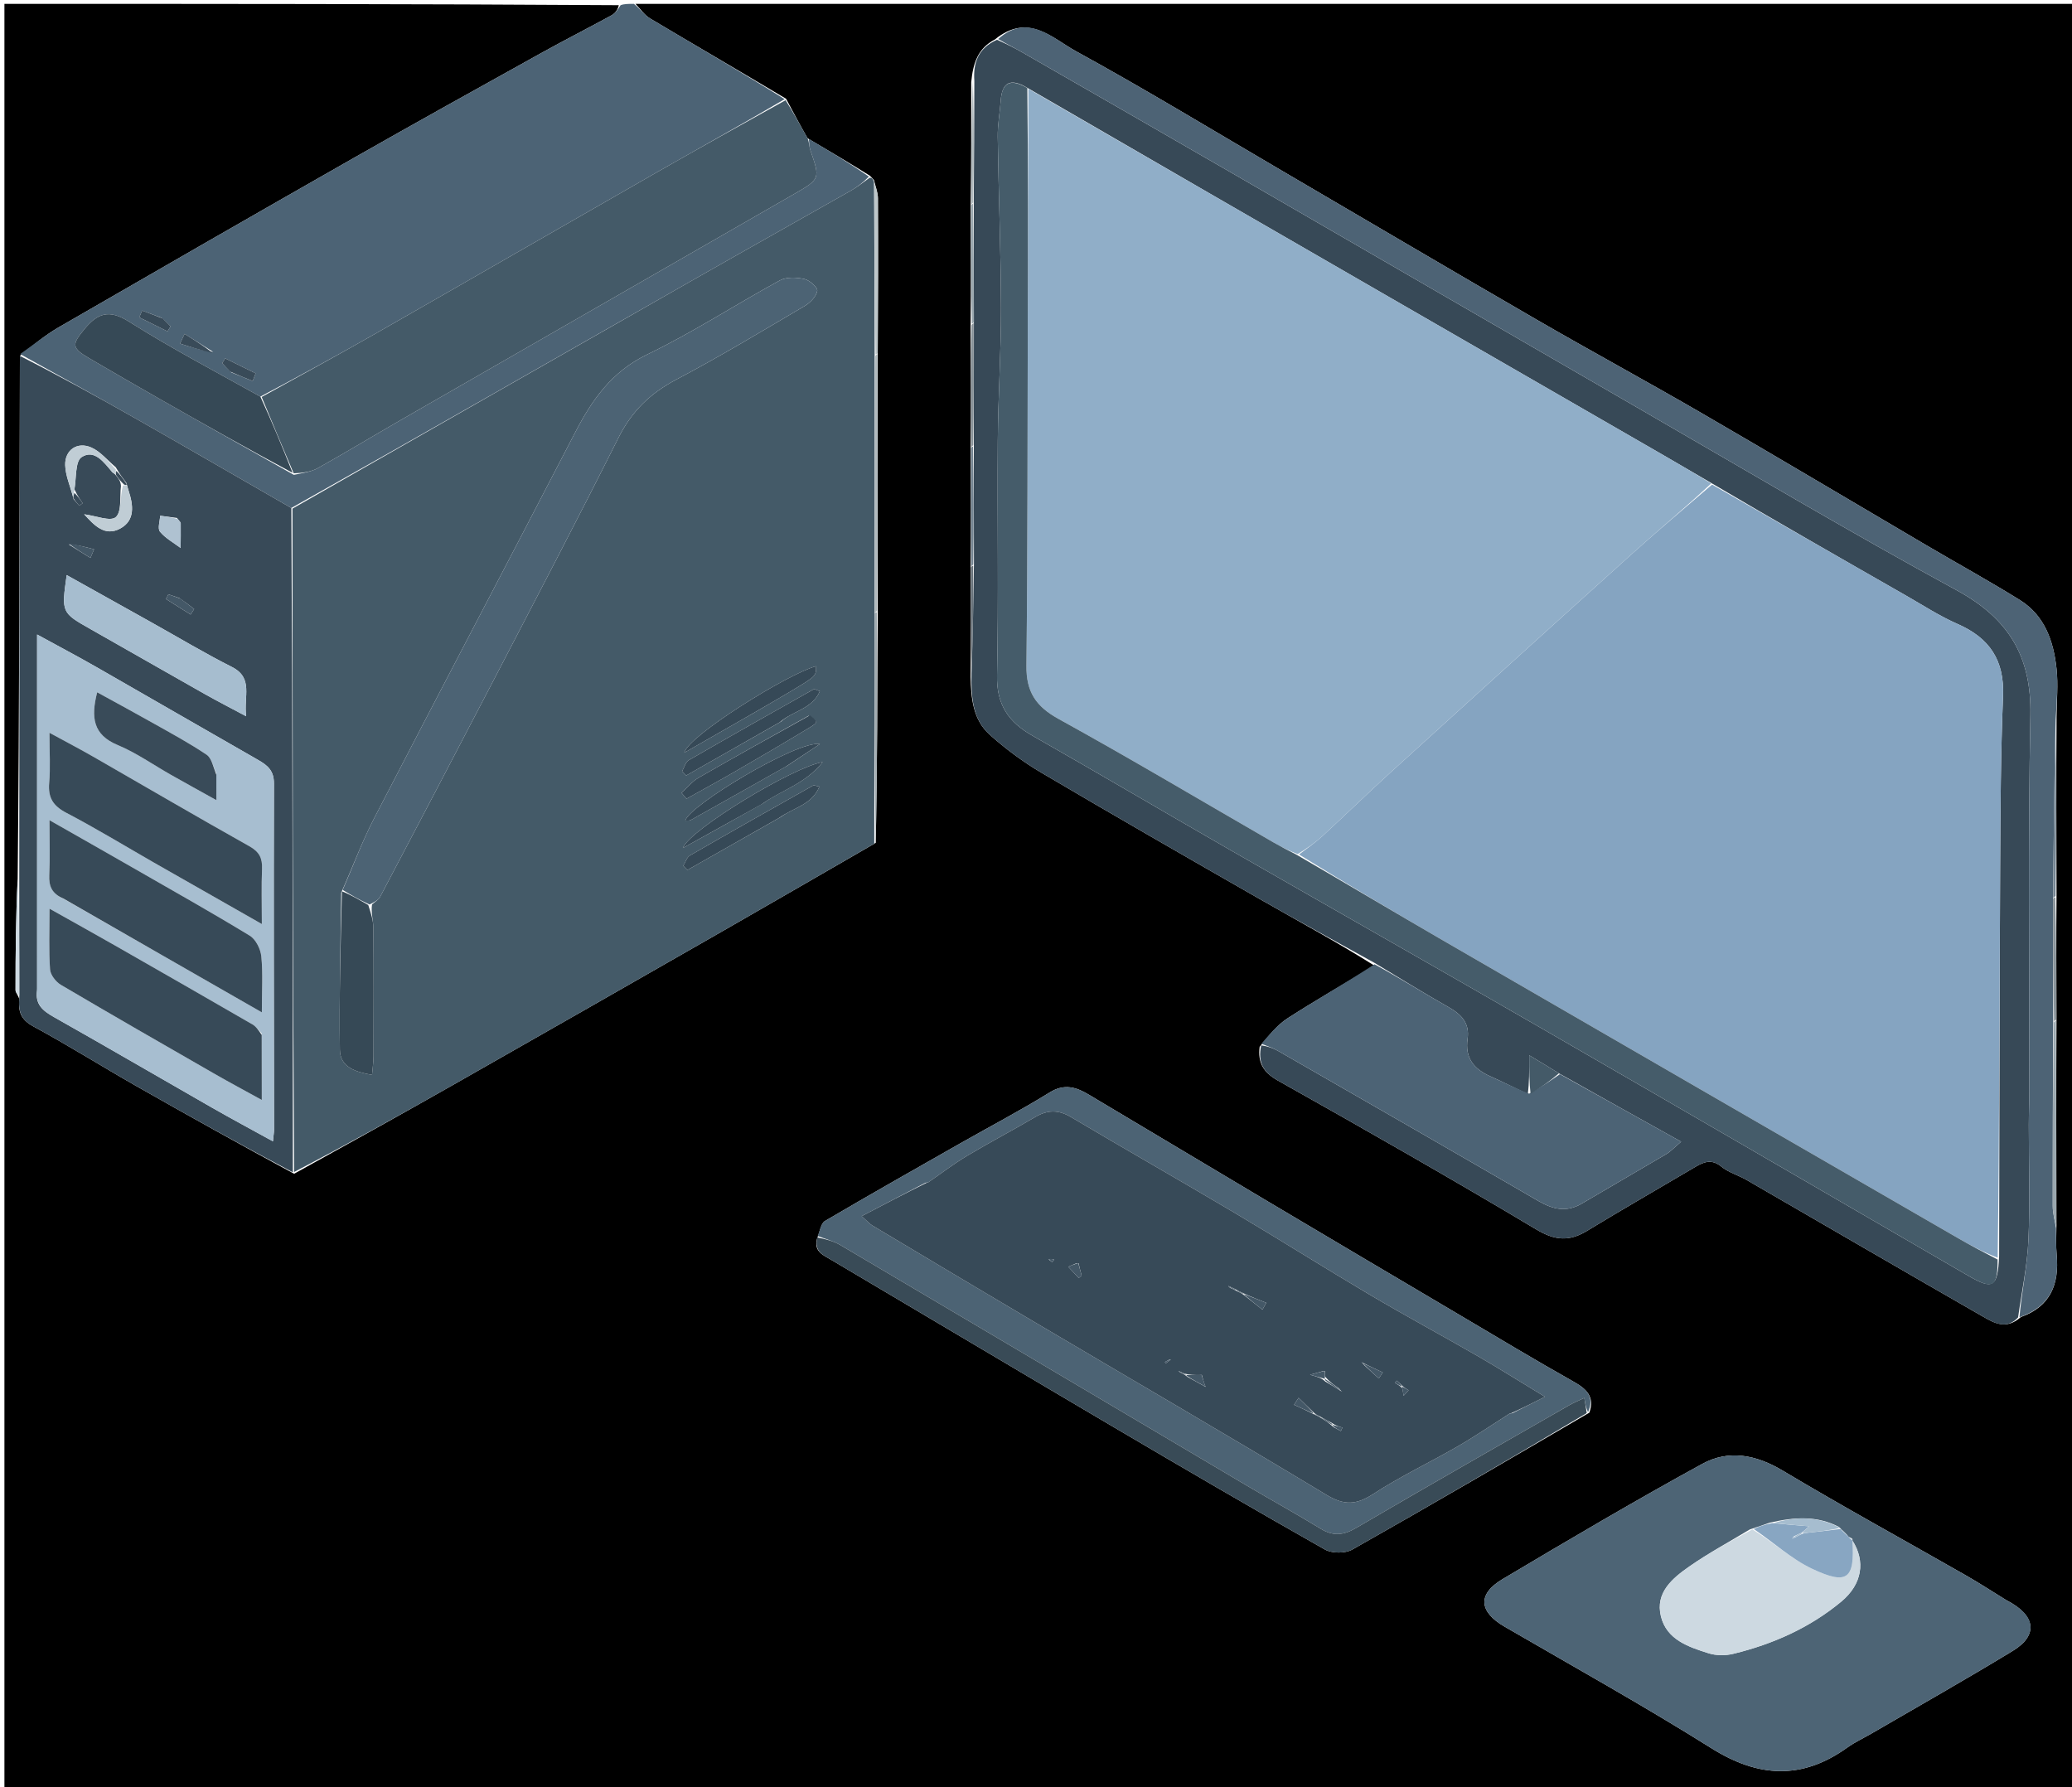 <svg version="1.1" id="Layer_1" xmlns="http://www.w3.org/2000/svg" xmlns:xlink="http://www.w3.org/1999/xlink" x="0px" y="0px"
	 width="100%" viewBox="0 0 538 464" enable-background="new 0 0 538 464" xml:space="preserve">
<path fill="#000000" opacity="1" stroke="none" 
	d="
M165,1 
	C289.64,1 414.28,1 538.96,1 
	C538.96,155.607 538.96,310.213 538.96,464.91 
	C359.765,464.91 180.531,464.91 1.148,464.91 
	C1.148,310.333 1.148,155.667 1.148,1 
	C54.093,1 107.081,1 160.672,1.35 
	C160.446,2.474 159.734,3.46 158.771,3.987 
	C152.703,7.309 146.531,10.439 140.485,13.798 
	C124.219,22.833 107.945,31.854 91.774,41.058 
	C66.253,55.585 40.793,70.219 15.365,84.908 
	C11.818,86.957 8.602,89.577 5.167,92.402 
	C5.068,137.931 5.034,182.991 4.588,228.205 
	C4.114,237.927 4.032,247.495 4.034,257.063 
	C4.034,257.692 4.664,258.32 5.008,259.361 
	C4.668,262.857 5.594,264.828 8.65,266.484 
	C17.679,271.374 26.388,276.853 35.316,281.936 
	C48.849,289.641 62.461,297.207 76.373,304.75 
	C90.361,297.005 104.048,289.401 117.663,281.667 
	C141.171,268.314 164.646,254.902 188.111,241.473 
	C201.103,234.038 214.046,226.519 227.396,218.828 
	C227.802,198.74 227.823,178.862 227.913,158.52 
	C227.932,136.033 227.883,114.009 227.908,91.523 
	C227.988,77.855 228.025,64.65 227.957,51.446 
	C227.949,49.967 227.346,48.492 226.943,46.769 
	C226.6,46.317 226.333,46.111 225.87,45.621 
	C220.453,42.251 215.231,39.165 209.699,35.908 
	C207.705,32.465 206.023,29.192 204.107,25.646 
	C192.172,18.533 180.446,11.737 168.805,4.798 
	C167.312,3.909 166.258,2.284 165,1 
M252.03,147.897 
	C252.078,156.886 252.126,165.875 252.016,175.725 
	C252.117,181.26 252.64,186.872 256.987,190.756 
	C261.118,194.447 265.656,197.82 270.426,200.634 
	C289.209,211.713 308.122,222.57 327.051,233.399 
	C336.936,239.054 346.952,244.479 356.883,250.717 
	C349.362,255.239 341.745,259.611 334.371,264.359 
	C331.674,266.095 329.55,268.722 327.07,271.779 
	C326.566,275.826 327.938,278.374 331.797,280.542 
	C354.312,293.193 376.758,305.98 398.93,319.219 
	C403.787,322.119 407.485,322.37 412.086,319.571 
	C421.396,313.91 430.848,308.484 440.231,302.944 
	C442.472,301.621 444.47,300.865 446.949,302.888 
	C448.834,304.426 451.38,305.127 453.533,306.371 
	C474.022,318.21 494.464,330.13 514.995,341.897 
	C517.773,343.489 520.952,345.334 524.714,341.955 
	C532.427,339.223 534.713,333.399 534.024,325.795 
	C533.817,323.511 533.902,321.2 533.968,317.982 
	C533.923,300.33 533.878,282.677 533.981,264.095 
	C533.938,253.736 533.894,243.378 533.985,232.089 
	C533.939,217.086 533.892,202.084 533.995,186.146 
	C534.022,181.986 534.427,177.785 533.991,173.674 
	C533.23,166.519 530.946,159.818 524.444,155.78 
	C516.508,150.852 508.311,146.345 500.254,141.61 
	C480.803,130.181 461.424,118.628 441.909,107.311 
	C427.619,99.023 413.088,91.152 398.789,82.879 
	C377.011,70.278 355.342,57.489 333.625,44.783 
	C315.554,34.211 297.658,23.32 279.306,13.259 
	C273.282,9.957 266.946,3.187 258.32,10.261 
	C253.919,12.537 252.653,16.37 252.182,21.349 
	C252.188,31.892 252.194,42.434 252.038,53.904 
	C252.082,63.927 252.127,73.95 252.027,84.903 
	C252.08,95.267 252.133,105.63 252.042,116.92 
	C252.082,126.934 252.122,136.949 252.03,147.897 
M212.132,321.682 
	C211.285,324.971 213.76,325.876 215.92,327.153 
	C240.431,341.644 264.888,356.227 289.423,370.678 
	C307.537,381.346 325.693,391.946 343.988,402.298 
	C345.83,403.34 349.273,403.364 351.107,402.328 
	C371.511,390.805 391.745,378.98 412.689,366.766 
	C414.12,362.627 411.949,360.627 408.55,358.717 
	C398.719,353.191 389.055,347.367 379.344,341.629 
	C362.713,331.801 346.082,321.971 329.476,312.101 
	C313.857,302.819 298.28,293.466 282.662,284.185 
	C279.444,282.272 276.372,281.28 272.567,283.632 
	C264.99,288.318 257.078,292.461 249.327,296.866 
	C237.591,303.536 225.841,310.181 214.204,317.02 
	C213.168,317.629 212.92,319.578 212.132,321.682 
M521.026,415.513 
	C517.528,413.362 514.086,411.114 510.522,409.076 
	C494.636,399.994 478.576,391.203 462.869,381.821 
	C455.927,377.673 448.833,376.34 442.008,380.074 
	C424.499,389.654 407.293,399.801 390.137,410.007 
	C383.56,413.919 384.016,418.471 390.637,422.316 
	C408.598,432.746 426.768,442.85 444.351,453.886 
	C456.555,461.547 467.892,462.166 479.654,453.727 
	C481.652,452.293 483.931,451.251 486.068,450.007 
	C498.295,442.889 510.622,435.936 522.7,428.573 
	C529.246,424.583 528.641,419.397 521.026,415.513 
z"/>
<path fill="#4C6375" opacity="1" stroke="none" 
	d="
M164.6,1 
	C166.258,2.284 167.312,3.909 168.805,4.798 
	C180.446,11.737 192.172,18.533 203.745,25.744 
	C192.624,32.299 181.593,38.42 170.641,44.681 
	C146.252,58.623 121.924,72.673 97.526,86.6 
	C87.726,92.195 77.808,97.585 67.603,102.976 
	C55.978,96.481 44.463,90.441 33.507,83.518 
	C28.308,80.233 25.335,81.297 21.876,85.508 
	C18.632,89.456 18.567,90.332 23.121,92.99 
	C29.157,96.512 35.201,100.024 41.275,103.481 
	C52.838,110.061 64.425,116.599 76.297,123.288 
	C78.593,122.806 80.778,122.521 82.565,121.522 
	C89.961,117.385 97.213,112.992 104.561,108.767 
	C138.42,89.3 172.3,69.871 206.155,50.397 
	C213.019,46.448 212.963,46.393 210.425,39.027 
	C210.108,38.106 210.14,37.064 210.01,36.078 
	C215.231,39.165 220.453,42.251 225.619,45.857 
	C224.056,47.404 222.613,48.545 221.031,49.443 
	C207.611,57.064 194.14,64.598 180.732,72.24 
	C145.791,92.154 110.873,112.109 75.643,131.89 
	C62.109,124.114 48.908,116.444 35.637,108.897 
	C25.549,103.16 15.37,97.582 5.232,91.933 
	C8.602,89.577 11.818,86.957 15.365,84.908 
	C40.793,70.219 66.253,55.585 91.774,41.058 
	C107.945,31.854 124.219,22.833 140.485,13.798 
	C146.531,10.439 152.703,7.309 158.771,3.987 
	C159.734,3.46 160.446,2.474 161.137,1.35 
	C162.067,1 163.133,1 164.6,1 
M55.341,91.363 
	C52.87,89.804 50.4,88.244 47.929,86.685 
	C47.533,87.525 47.137,88.365 46.741,89.205 
	C49.55,90.113 52.359,91.022 55.341,91.363 
M60.052,96.684 
	C61.906,97.435 63.761,98.185 65.615,98.936 
	C65.868,98.268 66.121,97.6 66.374,96.932 
	C63.739,95.637 61.104,94.342 58.469,93.047 
	C58.211,93.463 57.954,93.879 57.696,94.295 
	C58.302,94.963 58.907,95.632 60.052,96.684 
M41.882,82.488 
	C40.225,81.872 38.568,81.256 36.91,80.64 
	C36.657,81.225 36.405,81.811 36.152,82.397 
	C38.599,83.609 41.045,84.82 43.492,86.032 
	C43.757,85.597 44.022,85.162 44.287,84.727 
	C43.678,84.088 43.069,83.449 41.882,82.488 
z"/>
<path fill="#445A68" opacity="1" stroke="none" 
	d="
M75.946,132.048 
	C110.873,112.109 145.791,92.154 180.732,72.24 
	C194.14,64.598 207.611,57.064 221.031,49.443 
	C222.613,48.545 224.056,47.404 225.815,46.14 
	C226.333,46.111 226.6,46.317 226.936,47.237 
	C227.057,62.626 227.11,77.302 227.104,92.444 
	C227.078,114.932 227.111,136.953 227.09,159.442 
	C227.028,179.619 227.02,199.329 227.011,219.038 
	C214.046,226.519 201.103,234.038 188.111,241.473 
	C164.646,254.902 141.171,268.314 117.663,281.667 
	C104.048,289.401 90.361,297.005 76.366,304.293 
	C76,246.628 75.973,189.338 75.946,132.048 
M96.594,234.831 
	C97.312,234.17 98.284,233.642 98.713,232.828 
	C108.479,214.283 118.228,195.727 127.893,177.128 
	C138.87,156.006 149.935,134.926 160.589,113.642 
	C164.037,106.753 168.881,102.083 175.645,98.521 
	C186.972,92.555 197.948,85.916 208.984,79.413 
	C210.403,78.577 211.933,76.977 212.203,75.509 
	C212.357,74.668 210.214,72.739 208.856,72.442 
	C206.824,71.999 204.194,71.87 202.474,72.809 
	C190.929,79.109 179.854,86.34 168.035,92.045 
	C158.765,96.519 153.707,103.855 149.272,112.41 
	C131.959,145.804 114.423,179.083 97.129,212.488 
	C94.027,218.48 91.677,224.861 88.597,231.78 
	C88.438,245.373 88.051,258.968 88.248,272.556 
	C88.314,277.082 92.289,278.333 96.602,279.075 
	C96.757,277.196 96.977,275.739 96.981,274.282 
	C97.008,263.154 97.043,252.026 96.944,240.899 
	C96.926,238.955 96.288,237.017 96.594,234.831 
M202.669,212.16 
	C206.003,209.714 210.818,208.994 212.762,204.228 
	C211.749,204.034 211.352,203.819 211.142,203.937 
	C200.459,209.956 189.775,215.973 179.157,222.104 
	C178.329,222.582 177.978,223.884 177.405,224.802 
	C177.764,225.164 178.122,225.526 178.481,225.888 
	C186.327,221.425 194.173,216.963 202.669,212.16 
M204.36,198.854 
	C207.206,196.96 210.052,195.067 212.898,193.174 
	C206.996,192.168 178.87,209.196 177.936,213.06 
	C178.441,213.016 178.993,213.124 179.367,212.914 
	C187.5,208.371 195.613,203.792 204.36,198.854 
M195.629,185.153 
	C198.793,183.308 201.974,181.492 205.117,179.613 
	C211.949,175.529 211.941,175.515 211.897,172.962 
	C204.507,174.968 178.64,191.083 177.693,195.422 
	C183.973,191.82 189.479,188.662 195.629,185.153 
M202.796,187.355 
	C205.857,184.567 210.928,184.1 212.877,179.443 
	C211.89,179.117 211.488,178.839 211.301,178.944 
	C200.456,185.045 189.61,191.144 178.838,197.373 
	C177.989,197.863 177.674,199.276 177.111,200.26 
	C177.462,200.624 177.814,200.989 178.166,201.353 
	C186.159,196.799 194.151,192.246 202.796,187.355 
M209.972,185.829 
	C200.442,191.174 190.88,196.462 181.411,201.913 
	C179.728,202.883 178.432,204.525 176.957,205.857 
	C177.385,206.367 177.813,206.877 178.241,207.387 
	C182.514,204.997 186.817,202.658 191.054,200.204 
	C197.496,196.473 203.927,192.72 210.288,188.855 
	C212.516,187.501 212.417,187.338 209.972,185.829 
M198.103,208.605 
	C202.81,205.166 208.966,203.657 213.617,197.869 
	C206.14,199.026 179.075,215.384 177.3,220.185 
	C184.654,216.115 191.073,212.562 198.103,208.605 
z"/>
<path fill="#374957" opacity="1" stroke="none" 
	d="
M252.99,20.998 
	C252.653,16.37 253.919,12.537 258.872,10.321 
	C261.476,11.476 263.561,12.516 265.578,13.675 
	C283.769,24.126 301.965,34.57 320.129,45.07 
	C355.452,65.488 390.738,85.971 426.073,106.368 
	C453.329,122.102 480.391,138.199 508.028,153.235 
	C521.472,160.549 527.493,170.327 527.197,185.667 
	C526.57,218.146 526.962,250.645 526.923,283.135 
	C526.92,286.133 526.787,289.13 526.784,292.128 
	C526.773,302.094 527.137,312.075 526.684,322.02 
	C526.378,328.724 524.936,335.376 524.002,342.052 
	C520.952,345.334 517.773,343.489 514.995,341.897 
	C494.464,330.13 474.022,318.21 453.533,306.371 
	C451.38,305.127 448.834,304.426 446.949,302.888 
	C444.47,300.865 442.472,301.621 440.231,302.944 
	C430.848,308.484 421.396,313.91 412.086,319.571 
	C407.485,322.37 403.787,322.119 398.93,319.219 
	C376.758,305.98 354.312,293.193 331.797,280.542 
	C327.938,278.374 326.566,275.826 327.47,271.412 
	C329.226,271.656 330.645,272.159 331.928,272.897 
	C354.459,285.844 376.999,298.776 399.467,311.832 
	C403.241,314.025 406.774,314.825 410.715,312.496 
	C418.027,308.174 425.395,303.945 432.704,299.617 
	C433.763,298.989 434.625,298.026 436.516,296.424 
	C425.518,290.299 415.275,284.595 404.781,278.679 
	C402.418,277.201 400.305,275.934 397.071,273.995 
	C397.071,278.314 397.071,281.178 396.697,284.013 
	C393.21,282.467 390.14,280.85 386.972,279.457 
	C382.689,277.574 380.337,274.656 381.056,269.758 
	C381.654,265.682 379.488,263.388 376.119,261.488 
	C369.624,257.823 363.303,253.852 356.909,250.008 
	C346.952,244.479 336.936,239.054 327.051,233.399 
	C308.122,222.57 289.209,211.713 270.426,200.634 
	C265.656,197.82 261.118,194.447 256.987,190.756 
	C252.64,186.872 252.117,181.26 252.252,174.925 
	C252.61,165.058 252.731,155.991 252.887,146.461 
	C252.88,135.987 252.837,125.975 252.853,115.5 
	C252.882,104.674 252.853,94.312 252.876,83.487 
	C252.878,73.002 252.827,62.979 252.84,52.494 
	C252.933,41.687 252.962,31.343 252.99,20.998 
M266.463,22.64 
	C262.459,20.326 260.184,21.28 259.844,26.08 
	C259.62,29.228 259.02,32.373 259.065,35.513 
	C259.28,50.322 259.872,65.129 259.911,79.937 
	C259.941,91.413 259.163,102.888 259.078,114.365 
	C258.928,134.691 259.312,155.024 258.883,175.341 
	C258.723,182.922 261.827,187.455 268.045,190.992 
	C284.972,200.621 301.739,210.529 318.625,220.229 
	C345.612,235.729 372.691,251.07 399.645,266.626 
	C436.846,288.096 473.973,309.694 511.119,331.259 
	C517.465,334.944 518.723,334.313 519.078,326.122 
	C519.157,292.474 519.179,258.827 519.341,225.18 
	C519.413,210.358 519.492,195.527 520.097,180.722 
	C520.475,171.453 516.628,165.658 508.308,162.017 
	C503.608,159.961 499.251,157.112 494.776,154.557 
	C478.022,144.991 461.284,135.398 444.077,125.256 
	C440.057,122.917 436.044,120.565 432.014,118.241 
	C408.252,104.537 384.483,90.845 360.723,77.138 
	C329.487,59.119 298.256,41.089 266.463,22.64 
z"/>
<path fill="#384A58" opacity="1" stroke="none" 
	d="
M75.643,131.89 
	C75.973,189.338 76,246.628 76.034,304.375 
	C62.461,297.207 48.849,289.641 35.316,281.936 
	C26.388,276.853 17.679,271.374 8.65,266.484 
	C5.594,264.828 4.668,262.857 5.013,258.896 
	C5.008,248.029 5.004,238.04 5,228.051 
	C5.034,182.991 5.068,137.931 5.167,92.402 
	C15.37,97.582 25.549,103.16 35.637,108.897 
	C48.908,116.444 62.109,124.114 75.643,131.89 
M31.407,126.232 
	C31.053,129.019 31.641,132.882 30.059,134.268 
	C28.677,135.48 24.852,133.905 21.852,133.529 
	C24.474,136.412 27.227,139.385 31.219,137.227 
	C35.123,135.116 34.61,131.181 33.415,127.479 
	C33.262,127.006 33.126,126.526 32.84,125.414 
	C31.977,124.275 31.114,123.137 30.045,121.304 
	C27.951,119.554 26.105,117.239 23.705,116.187 
	C20.068,114.594 16.815,116.825 16.928,120.776 
	C17.008,123.537 18.268,126.265 19.098,129.59 
	C19.591,130.164 20.085,130.737 20.578,131.311 
	C20.875,131.088 21.172,130.866 21.469,130.643 
	C20.793,129.686 20.117,128.729 19.315,127.026 
	C19.871,124.145 19.477,119.803 21.185,118.692 
	C24.524,116.519 27.003,120.065 29.153,122.595 
	C29.338,122.813 29.714,122.871 30.197,123.54 
	C30.786,124.28 31.376,125.02 31.407,126.232 
M9.635,257.191 
	C9.049,260.802 11.171,262.469 14.027,264.08 
	C27.784,271.84 41.425,279.803 55.138,287.641 
	C60.204,290.537 65.353,293.289 70.869,296.329 
	C71.031,294.663 71.151,294.005 71.15,293.348 
	C71.123,263.363 71.031,233.378 71.128,203.393 
	C71.138,200.089 69.476,198.711 67.036,197.318 
	C53.032,189.325 39.086,181.229 25.088,173.225 
	C20.267,170.469 15.353,167.876 9.633,164.744 
	C9.633,195.992 9.633,226.124 9.635,257.191 
M39.059,161.448 
	C31.907,157.456 24.756,153.465 17.315,149.312 
	C15.936,159.091 15.951,159.065 23.601,163.393 
	C33.436,168.957 43.232,174.589 53.071,180.146 
	C56.419,182.036 59.845,183.787 63.918,185.967 
	C63.226,180.798 65.89,176.029 60.194,173.159 
	C53.226,169.648 46.519,165.618 39.059,161.448 
M45.928,134.47 
	C44.48,134.282 43.032,134.094 41.584,133.905 
	C41.527,135.319 40.866,137.231 41.537,138.042 
	C42.957,139.759 45.073,140.902 46.903,142.28 
	C46.92,140.14 46.957,137.999 46.928,135.859 
	C46.924,135.588 46.569,135.321 45.928,134.47 
M46.552,155.268 
	C45.61,154.948 44.667,154.629 43.725,154.31 
	C43.52,154.717 43.316,155.125 43.111,155.532 
	C45.238,156.872 47.365,158.212 49.493,159.552 
	C49.801,159.076 50.11,158.601 50.419,158.125 
	C49.313,157.274 48.207,156.422 46.552,155.268 
M17.836,141.35 
	C19.718,142.521 21.6,143.693 23.482,144.864 
	C23.796,144.115 24.11,143.365 24.425,142.616 
	C22.17,142.021 19.915,141.427 17.836,141.35 
z"/>
<path fill="#4D6475" opacity="1" stroke="none" 
	d="
M521.345,415.706 
	C528.641,419.397 529.246,424.583 522.7,428.573 
	C510.622,435.936 498.295,442.889 486.068,450.007 
	C483.931,451.251 481.652,452.293 479.654,453.727 
	C467.892,462.166 456.555,461.547 444.351,453.886 
	C426.768,442.85 408.598,432.746 390.637,422.316 
	C384.016,418.471 383.56,413.919 390.137,410.007 
	C407.293,399.801 424.499,389.654 442.008,380.074 
	C448.833,376.34 455.927,377.673 462.869,381.821 
	C478.576,391.203 494.636,399.994 510.522,409.076 
	C514.086,411.114 517.528,413.362 521.345,415.706 
M479.978,399.022 
	C479.978,399.022 480.046,399.02 479.63,398.563 
	C479.091,398.012 478.551,397.461 478.006,396.974 
	C478.006,396.974 478.07,396.966 477.531,396.467 
	C471.92,393.519 466.082,393.819 459.483,395.354 
	C458.01,395.875 456.536,396.395 454.356,397.091 
	C449.115,400.264 443.703,403.191 438.685,406.685 
	C434.291,409.744 429.748,413.468 431.262,419.657 
	C432.746,425.727 438.404,427.603 443.653,429.256 
	C445.622,429.875 448.038,429.882 450.06,429.389 
	C460.348,426.881 469.906,422.637 478.092,415.837 
	C483.556,411.297 484.417,405.347 480.986,400.025 
	C480.986,400.025 481.072,400.035 480.92,399.481 
	C480.607,399.306 480.294,399.13 479.978,399.022 
z"/>
<path fill="#445A68" opacity="1" stroke="none" 
	d="
M209.699,35.908 
	C210.14,37.064 210.108,38.106 210.425,39.027 
	C212.963,46.393 213.019,46.448 206.155,50.397 
	C172.3,69.871 138.42,89.3 104.561,108.767 
	C97.213,112.992 89.961,117.385 82.565,121.522 
	C80.778,122.521 78.593,122.806 76.263,122.894 
	C73.271,115.935 70.607,109.502 67.943,103.069 
	C77.808,97.585 87.726,92.195 97.526,86.6 
	C121.924,72.673 146.252,58.623 170.641,44.681 
	C181.593,38.42 192.624,32.299 203.98,26.017 
	C206.023,29.192 207.705,32.465 209.699,35.908 
z"/>
<path fill="#4D6375" opacity="1" stroke="none" 
	d="
M524.358,342.004 
	C524.936,335.376 526.378,328.724 526.684,322.02 
	C527.137,312.075 526.773,302.094 526.784,292.128 
	C526.787,289.13 526.92,286.133 526.923,283.135 
	C526.962,250.645 526.57,218.146 527.197,185.667 
	C527.493,170.327 521.472,160.549 508.028,153.235 
	C480.391,138.199 453.329,122.102 426.073,106.368 
	C390.738,85.971 355.452,65.488 320.129,45.07 
	C301.965,34.57 283.769,24.126 265.578,13.675 
	C263.561,12.516 261.476,11.476 259.166,10.139 
	C266.946,3.187 273.282,9.957 279.306,13.259 
	C297.658,23.32 315.554,34.211 333.625,44.783 
	C355.342,57.489 377.011,70.278 398.789,82.879 
	C413.088,91.152 427.619,99.023 441.909,107.311 
	C461.424,118.628 480.803,130.181 500.254,141.61 
	C508.311,146.345 516.508,150.852 524.444,155.78 
	C530.946,159.818 533.23,166.519 533.991,173.674 
	C534.427,177.785 534.022,181.986 533.757,186.984 
	C533.382,202.897 533.244,217.973 533.075,233.512 
	C533.085,244.336 533.125,254.697 533.127,265.521 
	C533.044,281.703 532.969,297.421 532.996,313.139 
	C532.999,315.06 533.554,316.98 533.853,318.901 
	C533.902,321.2 533.817,323.511 534.024,325.795 
	C534.713,333.399 532.427,339.223 524.358,342.004 
z"/>
<path fill="#4C6374" opacity="1" stroke="none" 
	d="
M212.305,320.905 
	C212.92,319.578 213.168,317.629 214.204,317.02 
	C225.841,310.181 237.591,303.536 249.327,296.866 
	C257.078,292.461 264.99,288.318 272.567,283.632 
	C276.372,281.28 279.444,282.272 282.662,284.185 
	C298.28,293.466 313.857,302.819 329.476,312.101 
	C346.082,321.971 362.713,331.801 379.344,341.629 
	C389.055,347.367 398.719,353.191 408.55,358.717 
	C411.949,360.627 414.12,362.627 412.333,366.654 
	C411.796,365.474 411.615,364.406 411.369,362.954 
	C409.787,363.713 408.579,364.201 407.46,364.843 
	C388.988,375.434 370.483,385.968 352.105,396.72 
	C348.821,398.641 346.147,398.899 342.893,396.904 
	C336.655,393.079 330.231,389.558 323.932,385.83 
	C288.713,364.989 253.515,344.111 218.276,323.305 
	C216.45,322.227 214.303,321.692 212.305,320.905 
M392.703,366.917 
	C395.232,365.643 397.761,364.37 401.158,362.66 
	C394.672,358.721 389.38,355.371 383.96,352.244 
	C374.624,346.857 365.124,341.75 355.847,336.265 
	C344.021,329.274 332.409,321.922 320.594,314.911 
	C306.474,306.532 292.196,298.417 278.08,290.031 
	C274.802,288.085 271.981,288.143 268.789,290.025 
	C262.954,293.466 256.94,296.604 251.129,300.083 
	C247.621,302.184 244.355,304.69 240.999,306.998 
	C240.999,306.998 241.014,306.98 240.292,307.089 
	C234.956,309.882 229.621,312.675 223.73,315.758 
	C225.277,317.13 225.811,317.775 226.488,318.179 
	C240.601,326.607 254.71,335.044 268.862,343.407 
	C294.067,358.303 319.38,373.017 344.447,388.14 
	C349.035,390.908 352.195,390.744 356.582,387.886 
	C363.6,383.315 371.247,379.72 378.516,375.519 
	C383.122,372.856 387.525,369.843 392.001,367.002 
	C392.001,367.002 391.986,367.02 392.703,366.917 
z"/>
<path fill="#4C6375" opacity="1" stroke="none" 
	d="
M405.032,278.89 
	C415.275,284.595 425.518,290.299 436.516,296.424 
	C434.625,298.026 433.763,298.989 432.704,299.617 
	C425.395,303.945 418.027,308.174 410.715,312.496 
	C406.774,314.825 403.241,314.025 399.467,311.832 
	C376.999,298.776 354.459,285.844 331.928,272.897 
	C330.645,272.159 329.226,271.656 327.518,270.994 
	C329.55,268.722 331.674,266.095 334.371,264.359 
	C341.745,259.611 349.362,255.239 356.896,250.363 
	C363.303,253.852 369.624,257.823 376.119,261.488 
	C379.488,263.388 381.654,265.682 381.056,269.758 
	C380.337,274.656 382.689,277.574 386.972,279.457 
	C390.14,280.85 393.21,282.467 397.044,283.96 
	C400.188,282.254 402.61,280.572 405.032,278.89 
z"/>
<path fill="#394B57" opacity="1" stroke="none" 
	d="
M212.218,321.293 
	C214.303,321.692 216.45,322.227 218.276,323.305 
	C253.515,344.111 288.713,364.989 323.932,385.83 
	C330.231,389.558 336.655,393.079 342.893,396.904 
	C346.147,398.899 348.821,398.641 352.105,396.72 
	C370.483,385.968 388.988,375.434 407.46,364.843 
	C408.579,364.201 409.787,363.713 411.369,362.954 
	C411.615,364.406 411.796,365.474 412.001,366.889 
	C391.745,378.98 371.511,390.805 351.107,402.328 
	C349.273,403.364 345.83,403.34 343.988,402.298 
	C325.693,391.946 307.537,381.346 289.423,370.678 
	C264.888,356.227 240.431,341.644 215.92,327.153 
	C213.76,325.876 211.285,324.971 212.218,321.293 
z"/>
<path fill="#B1BABE" opacity="1" stroke="none" 
	d="
M227.143,158.974 
	C227.111,136.953 227.078,114.932 227.272,92.446 
	C227.499,91.982 227.835,91.985 227.835,91.985 
	C227.883,114.009 227.932,136.033 227.737,158.52 
	C227.494,158.982 227.143,158.974 227.143,158.974 
z"/>
<path fill="#A2ACB1" opacity="1" stroke="none" 
	d="
M227.09,159.442 
	C227.143,158.974 227.494,158.982 227.669,158.983 
	C227.823,178.862 227.802,198.74 227.396,218.828 
	C227.02,199.329 227.028,179.619 227.09,159.442 
z"/>
<path fill="#9BA8AF" opacity="1" stroke="none" 
	d="
M533.91,318.442 
	C533.554,316.98 532.999,315.06 532.996,313.139 
	C532.969,297.421 533.044,281.703 533.294,265.513 
	C533.5,265.041 533.833,265.025 533.833,265.025 
	C533.878,282.677 533.923,300.33 533.91,318.442 
z"/>
<path fill="#758592" opacity="1" stroke="none" 
	d="
M533.107,233.048 
	C533.244,217.973 533.382,202.897 533.682,187.452 
	C533.892,202.084 533.939,217.086 533.732,232.559 
	C533.478,233.029 533.107,233.048 533.107,233.048 
z"/>
<path fill="#BEC7CA" opacity="1" stroke="none" 
	d="
M227.908,91.523 
	C227.835,91.985 227.499,91.982 227.331,91.98 
	C227.11,77.302 227.057,62.626 227.011,47.482 
	C227.346,48.492 227.949,49.967 227.957,51.446 
	C228.025,64.65 227.988,77.855 227.908,91.523 
z"/>
<path fill="#899399" opacity="1" stroke="none" 
	d="
M252.823,83.95 
	C252.853,94.312 252.882,104.674 252.701,115.504 
	C252.49,115.972 252.186,115.993 252.186,115.993 
	C252.133,105.63 252.08,95.267 252.262,84.431 
	C252.497,83.959 252.823,83.95 252.823,83.95 
z"/>
<path fill="#899399" opacity="1" stroke="none" 
	d="
M533.075,233.512 
	C533.107,233.048 533.478,233.029 533.664,233.025 
	C533.894,243.378 533.938,253.736 533.907,264.56 
	C533.833,265.025 533.5,265.041 533.333,265.049 
	C533.125,254.697 533.085,244.336 533.075,233.512 
z"/>
<path fill="#B1BABE" opacity="1" stroke="none" 
	d="
M252.586,21.174 
	C252.962,31.343 252.933,41.687 252.696,52.49 
	C252.487,52.949 252.199,52.976 252.199,52.976 
	C252.194,42.434 252.188,31.892 252.586,21.174 
z"/>
<path fill="#9BA8AF" opacity="1" stroke="none" 
	d="
M252.119,53.44 
	C252.199,52.976 252.487,52.949 252.631,52.952 
	C252.827,62.979 252.878,73.002 252.876,83.487 
	C252.823,83.95 252.497,83.959 252.335,83.966 
	C252.127,73.95 252.082,63.927 252.119,53.44 
z"/>
<path fill="#758592" opacity="1" stroke="none" 
	d="
M252.114,116.457 
	C252.186,115.993 252.49,115.972 252.642,115.967 
	C252.837,125.975 252.88,135.987 252.715,146.472 
	C252.508,146.947 252.163,146.963 252.163,146.963 
	C252.122,136.949 252.082,126.934 252.114,116.457 
z"/>
<path fill="#CDD9E1" opacity="1" stroke="none" 
	d="
M4.588,228.205 
	C5.004,238.04 5.008,248.029 5.006,258.484 
	C4.664,258.32 4.034,257.692 4.034,257.063 
	C4.032,247.495 4.114,237.927 4.588,228.205 
z"/>
<path fill="#69737B" opacity="1" stroke="none" 
	d="
M252.096,147.43 
	C252.163,146.963 252.508,146.947 252.68,146.935 
	C252.731,155.991 252.61,165.058 252.332,174.494 
	C252.126,165.875 252.078,156.886 252.096,147.43 
z"/>
<path fill="#364956" opacity="1" stroke="none" 
	d="
M67.603,102.976 
	C70.607,109.502 73.271,115.935 75.968,122.762 
	C64.425,116.599 52.838,110.061 41.275,103.481 
	C35.201,100.024 29.157,96.512 23.121,92.99 
	C18.567,90.332 18.632,89.456 21.876,85.508 
	C25.335,81.297 28.308,80.233 33.507,83.518 
	C44.463,90.441 55.978,96.481 67.603,102.976 
z"/>
<path fill="#394B59" opacity="1" stroke="none" 
	d="
M55.255,91.647 
	C52.359,91.022 49.55,90.113 46.741,89.205 
	C47.137,88.365 47.533,87.525 47.929,86.685 
	C50.4,88.244 52.87,89.804 55.255,91.647 
z"/>
<path fill="#394B59" opacity="1" stroke="none" 
	d="
M59.782,96.492 
	C58.907,95.632 58.302,94.963 57.696,94.295 
	C57.954,93.879 58.211,93.463 58.469,93.047 
	C61.104,94.342 63.739,95.637 66.374,96.932 
	C66.121,97.6 65.868,98.268 65.615,98.936 
	C63.761,98.185 61.906,97.435 59.782,96.492 
z"/>
<path fill="#384A58" opacity="1" stroke="none" 
	d="
M42.171,82.65 
	C43.069,83.449 43.678,84.088 44.287,84.727 
	C44.022,85.162 43.757,85.597 43.492,86.032 
	C41.045,84.82 38.599,83.609 36.152,82.397 
	C36.405,81.811 36.657,81.225 36.91,80.64 
	C38.568,81.256 40.225,81.872 42.171,82.65 
z"/>
<path fill="#4C6374" opacity="1" stroke="none" 
	d="
M88.979,231.062 
	C91.677,224.861 94.027,218.48 97.129,212.488 
	C114.423,179.083 131.959,145.804 149.272,112.41 
	C153.707,103.855 158.765,96.519 168.035,92.045 
	C179.854,86.34 190.929,79.109 202.474,72.809 
	C204.194,71.87 206.824,71.999 208.856,72.442 
	C210.214,72.739 212.357,74.668 212.203,75.509 
	C211.933,76.977 210.403,78.577 208.984,79.413 
	C197.948,85.916 186.972,92.555 175.645,98.521 
	C168.881,102.083 164.037,106.753 160.589,113.642 
	C149.935,134.926 138.87,156.006 127.893,177.128 
	C118.228,195.727 108.479,214.283 98.713,232.828 
	C98.284,233.642 97.312,234.17 95.945,234.842 
	C93.191,233.59 91.085,232.326 88.979,231.062 
z"/>
<path fill="#364956" opacity="1" stroke="none" 
	d="
M88.788,231.421 
	C91.085,232.326 93.191,233.59 95.617,234.965 
	C96.288,237.017 96.926,238.955 96.944,240.899 
	C97.043,252.026 97.008,263.154 96.981,274.282 
	C96.977,275.739 96.757,277.196 96.602,279.075 
	C92.289,278.333 88.314,277.082 88.248,272.556 
	C88.051,258.968 88.438,245.373 88.788,231.421 
z"/>
<path fill="#364957" opacity="1" stroke="none" 
	d="
M202.344,212.33 
	C194.173,216.963 186.327,221.425 178.481,225.888 
	C178.122,225.526 177.764,225.164 177.405,224.802 
	C177.978,223.884 178.329,222.582 179.157,222.104 
	C189.775,215.973 200.459,209.956 211.142,203.937 
	C211.352,203.819 211.749,204.034 212.762,204.228 
	C210.818,208.994 206.003,209.714 202.344,212.33 
z"/>
<path fill="#364957" opacity="1" stroke="none" 
	d="
M204.045,199.037 
	C195.613,203.792 187.5,208.371 179.367,212.914 
	C178.993,213.124 178.441,213.016 177.936,213.06 
	C178.87,209.196 206.996,192.168 212.898,193.174 
	C210.052,195.067 207.206,196.96 204.045,199.037 
z"/>
<path fill="#364957" opacity="1" stroke="none" 
	d="
M195.308,185.329 
	C189.479,188.662 183.973,191.82 177.693,195.422 
	C178.64,191.083 204.507,174.968 211.897,172.962 
	C211.941,175.515 211.949,175.529 205.117,179.613 
	C201.974,181.492 198.793,183.308 195.308,185.329 
z"/>
<path fill="#364957" opacity="1" stroke="none" 
	d="
M202.47,187.524 
	C194.151,192.246 186.159,196.799 178.166,201.353 
	C177.814,200.989 177.462,200.624 177.111,200.26 
	C177.674,199.276 177.989,197.863 178.838,197.373 
	C189.61,191.144 200.456,185.045 211.301,178.944 
	C211.488,178.839 211.89,179.117 212.877,179.443 
	C210.928,184.1 205.857,184.567 202.47,187.524 
z"/>
<path fill="#364957" opacity="1" stroke="none" 
	d="
M210.27,185.724 
	C212.417,187.338 212.516,187.501 210.288,188.855 
	C203.927,192.72 197.496,196.473 191.054,200.204 
	C186.817,202.658 182.514,204.997 178.241,207.387 
	C177.813,206.877 177.385,206.367 176.957,205.857 
	C178.432,204.525 179.728,202.883 181.411,201.913 
	C190.88,196.462 200.442,191.174 210.27,185.724 
z"/>
<path fill="#364957" opacity="1" stroke="none" 
	d="
M197.798,208.807 
	C191.073,212.562 184.654,216.115 177.3,220.185 
	C179.075,215.384 206.14,199.026 213.617,197.869 
	C208.966,203.657 202.81,205.166 197.798,208.807 
z"/>
<path fill="#85A4C1" opacity="1" stroke="none" 
	d="
M444.539,125.815 
	C461.284,135.398 478.022,144.991 494.776,154.557 
	C499.251,157.112 503.608,159.961 508.308,162.017 
	C516.628,165.658 520.475,171.453 520.097,180.722 
	C519.492,195.527 519.413,210.358 519.341,225.18 
	C519.179,258.827 519.157,292.474 518.698,326.544 
	C514.976,325.115 511.603,323.316 508.295,321.405 
	C463.792,295.699 419.285,269.998 374.808,244.246 
	C362.151,236.917 349.59,229.425 337.287,221.853 
	C339.536,220.155 341.587,218.726 343.409,217.048 
	C349.407,211.524 355.249,205.83 361.283,200.346 
	C382.084,181.441 402.906,162.559 423.797,143.754 
	C430.59,137.639 437.618,131.787 444.539,125.815 
z"/>
<path fill="#90AEC8" opacity="1" stroke="none" 
	d="
M444.308,125.535 
	C437.618,131.787 430.59,137.639 423.797,143.754 
	C402.906,162.559 382.084,181.441 361.283,200.346 
	C355.249,205.83 349.407,211.524 343.409,217.048 
	C341.587,218.726 339.536,220.155 336.952,221.76 
	C334.418,220.784 332.5,219.783 330.628,218.703 
	C312.048,207.977 293.606,197.001 274.824,186.641 
	C268.951,183.402 266.445,179.604 266.518,172.887 
	C266.848,142.754 266.788,112.616 266.868,82.48 
	C266.92,62.675 266.972,42.869 267.023,23.064 
	C298.256,41.089 329.487,59.119 360.723,77.138 
	C384.483,90.845 408.252,104.537 432.014,118.241 
	C436.044,120.565 440.057,122.917 444.308,125.535 
z"/>
<path fill="#455C6A" opacity="1" stroke="none" 
	d="
M266.743,22.852 
	C266.972,42.869 266.92,62.675 266.868,82.48 
	C266.788,112.616 266.848,142.754 266.518,172.887 
	C266.445,179.604 268.951,183.402 274.824,186.641 
	C293.606,197.001 312.048,207.977 330.628,218.703 
	C332.5,219.783 334.418,220.784 336.65,221.914 
	C349.59,229.425 362.151,236.917 374.808,244.246 
	C419.285,269.998 463.792,295.699 508.295,321.405 
	C511.603,323.316 514.976,325.115 518.675,327.017 
	C518.723,334.313 517.465,334.944 511.119,331.259 
	C473.973,309.694 436.846,288.096 399.645,266.626 
	C372.691,251.07 345.612,235.729 318.625,220.229 
	C301.739,210.529 284.972,200.621 268.045,190.992 
	C261.827,187.455 258.723,182.922 258.883,175.341 
	C259.312,155.024 258.928,134.691 259.078,114.365 
	C259.163,102.888 259.941,91.413 259.911,79.937 
	C259.872,65.129 259.28,50.322 259.065,35.513 
	C259.02,32.373 259.62,29.228 259.844,26.08 
	C260.184,21.28 262.459,20.326 266.743,22.852 
z"/>
<path fill="#445A68" opacity="1" stroke="none" 
	d="
M404.781,278.679 
	C402.61,280.572 400.188,282.254 397.418,283.989 
	C397.071,281.178 397.071,278.314 397.071,273.995 
	C400.305,275.934 402.418,277.201 404.781,278.679 
z"/>
<path fill="#A7BED0" opacity="1" stroke="none" 
	d="
M9.634,256.723 
	C9.633,226.124 9.633,195.992 9.633,164.744 
	C15.353,167.876 20.267,170.469 25.088,173.225 
	C39.086,181.229 53.032,189.325 67.036,197.318 
	C69.476,198.711 71.138,200.089 71.128,203.393 
	C71.031,233.378 71.123,263.363 71.15,293.348 
	C71.151,294.005 71.031,294.663 70.869,296.329 
	C65.353,293.289 60.204,290.537 55.138,287.641 
	C41.425,279.803 27.784,271.84 14.027,264.08 
	C11.171,262.469 9.049,260.802 9.634,256.723 
M67.933,268.28 
	C67.15,267.504 66.489,266.518 65.567,265.985 
	C53.648,259.089 41.7,252.243 29.742,245.416 
	C24.351,242.339 18.921,239.331 12.86,235.927 
	C12.86,241.77 12.649,246.75 12.994,251.691 
	C13.093,253.114 14.499,254.932 15.813,255.707 
	C29.1,263.543 42.484,271.216 55.861,278.897 
	C59.649,281.072 63.508,283.125 67.978,285.59 
	C67.978,279.413 67.978,274.28 67.933,268.28 
M16.826,233.549 
	C33.606,243.158 50.385,252.766 67.99,262.848 
	C67.99,257.206 68.29,252.725 67.851,248.318 
	C67.661,246.405 66.413,243.885 64.856,242.938 
	C54.786,236.812 44.504,231.033 34.277,225.164 
	C27.419,221.228 20.538,217.332 12.847,212.951 
	C12.847,218.35 13.006,222.794 12.79,227.221 
	C12.651,230.083 13.485,232.05 16.826,233.549 
M40.352,224.195 
	C49.357,229.317 58.362,234.439 67.991,239.916 
	C67.991,234.537 67.856,230.067 68.04,225.61 
	C68.155,222.837 67.363,221.178 64.769,219.724 
	C51.17,212.103 37.721,204.214 24.198,196.458 
	C20.704,194.454 17.129,192.592 12.846,190.259 
	C12.846,195.34 13.113,199.333 12.77,203.273 
	C12.435,207.11 13.787,209.245 17.231,211.046 
	C24.867,215.039 32.242,219.529 40.352,224.195 
M56.168,200.728 
	C55.356,199.101 54.968,196.848 53.655,195.961 
	C49.258,192.988 44.556,190.46 39.924,187.845 
	C35.115,185.129 30.252,182.51 25.233,179.75 
	C23.575,186.276 24.15,190.773 30.541,193.433 
	C35.413,195.461 39.821,198.596 44.451,201.212 
	C48.093,203.27 51.757,205.288 56.186,207.754 
	C56.186,204.879 56.186,203.234 56.168,200.728 
z"/>
<path fill="#A6BDCF" opacity="1" stroke="none" 
	d="
M39.379,161.63 
	C46.519,165.618 53.226,169.648 60.194,173.159 
	C65.89,176.029 63.226,180.798 63.918,185.967 
	C59.845,183.787 56.419,182.036 53.071,180.146 
	C43.232,174.589 33.436,168.957 23.601,163.393 
	C15.951,159.065 15.936,159.091 17.315,149.312 
	C24.756,153.465 31.907,157.456 39.379,161.63 
z"/>
<path fill="#C0CDD5" opacity="1" stroke="none" 
	d="
M19.001,129.007 
	C18.268,126.265 17.008,123.537 16.928,120.776 
	C16.815,116.825 20.068,114.594 23.705,116.187 
	C26.105,117.239 27.951,119.554 30.092,121.904 
	C30.093,122.67 30.047,122.836 30.001,123.003 
	C29.714,122.871 29.338,122.813 29.153,122.595 
	C27.003,120.065 24.524,116.519 21.185,118.692 
	C19.477,119.803 19.871,124.145 19.27,127.591 
	C19.142,128.437 19.068,128.721 19.001,129.007 
z"/>
<path fill="#AFC2D1" opacity="1" stroke="none" 
	d="
M46.152,134.761 
	C46.569,135.321 46.924,135.588 46.928,135.859 
	C46.957,137.999 46.92,140.14 46.903,142.28 
	C45.073,140.902 42.957,139.759 41.537,138.042 
	C40.866,137.231 41.527,135.319 41.584,133.905 
	C43.032,134.094 44.48,134.282 46.152,134.761 
z"/>
<path fill="#C0CDD5" opacity="1" stroke="none" 
	d="
M32.982,126.05 
	C33.126,126.526 33.262,127.006 33.415,127.479 
	C34.61,131.181 35.123,135.116 31.219,137.227 
	C27.227,139.385 24.474,136.412 21.852,133.529 
	C24.852,133.905 28.677,135.48 30.059,134.268 
	C31.641,132.882 31.053,129.019 31.944,126.055 
	C32.648,125.935 32.815,125.993 32.982,126.05 
z"/>
<path fill="#445867" opacity="1" stroke="none" 
	d="
M46.827,155.419 
	C48.207,156.422 49.313,157.274 50.419,158.125 
	C50.11,158.601 49.801,159.076 49.493,159.552 
	C47.365,158.212 45.238,156.872 43.111,155.532 
	C43.316,155.125 43.52,154.717 43.725,154.31 
	C44.667,154.629 45.61,154.948 46.827,155.419 
z"/>
<path fill="#445867" opacity="1" stroke="none" 
	d="
M17.748,141.091 
	C19.915,141.427 22.17,142.021 24.425,142.616 
	C24.11,143.365 23.796,144.115 23.482,144.864 
	C21.6,143.693 19.718,142.521 17.748,141.091 
z"/>
<path fill="#394B59" opacity="1" stroke="none" 
	d="
M19.05,129.299 
	C19.068,128.721 19.142,128.437 19.332,127.963 
	C20.117,128.729 20.793,129.686 21.469,130.643 
	C21.172,130.866 20.875,131.088 20.578,131.311 
	C20.085,130.737 19.591,130.164 19.05,129.299 
z"/>
<path fill="#394B59" opacity="1" stroke="none" 
	d="
M32.911,125.732 
	C32.815,125.993 32.648,125.935 32.223,125.819 
	C31.376,125.02 30.786,124.28 30.099,123.272 
	C30.047,122.836 30.093,122.67 30.195,122.251 
	C31.114,123.137 31.977,124.275 32.911,125.732 
z"/>
<path fill="#CDD9E1" opacity="1" stroke="none" 
	d="
M480.996,399.939 
	C484.417,405.347 483.556,411.297 478.092,415.837 
	C469.906,422.637 460.348,426.881 450.06,429.389 
	C448.038,429.882 445.622,429.875 443.653,429.256 
	C438.404,427.603 432.746,425.727 431.262,419.657 
	C429.748,413.468 434.291,409.744 438.685,406.685 
	C443.703,403.191 449.115,400.264 455.031,397.088 
	C460.614,400.55 465.162,404.779 470.513,407.308 
	C479.684,411.642 481.633,409.955 480.996,399.939 
z"/>
<path fill="#88A6C2" opacity="1" stroke="none" 
	d="
M480.991,399.982 
	C481.633,409.955 479.684,411.642 470.513,407.308 
	C465.162,404.779 460.614,400.55 455.384,397.001 
	C456.536,396.395 458.01,395.875 460.174,395.452 
	C463.621,395.775 466.378,396.001 469.734,396.275 
	C468.846,397.1 468.393,397.521 467.666,398.006 
	C466.895,398.335 466.4,398.6 465.755,398.897 
	C465.528,399.124 465.449,399.319 465.371,399.514 
	C465.619,399.382 465.867,399.25 466.379,399.034 
	C467.111,398.656 467.579,398.364 468.466,398.068 
	C471.946,397.699 475.008,397.332 478.07,396.966 
	C478.07,396.966 478.006,396.974 478.106,397.227 
	C478.82,397.993 479.433,398.506 480.046,399.019 
	C480.046,399.02 479.978,399.022 480.128,399.2 
	C480.543,399.597 480.808,399.816 481.072,400.035 
	C481.072,400.035 480.986,400.025 480.991,399.982 
z"/>
<path fill="#A6BDCF" opacity="1" stroke="none" 
	d="
M467.941,397.941 
	C468.393,397.521 468.846,397.1 469.734,396.275 
	C466.378,396.001 463.621,395.775 460.515,395.401 
	C466.082,393.819 471.92,393.519 477.8,396.716 
	C475.008,397.332 471.946,397.699 468.44,398.035 
	C467.995,398.004 467.941,397.941 467.941,397.941 
z"/>
<path fill="#A6BDCF" opacity="1" stroke="none" 
	d="
M479.838,398.791 
	C479.433,398.506 478.82,397.993 478.109,397.195 
	C478.551,397.461 479.091,398.012 479.838,398.791 
z"/>
<path fill="#CDD9E1" opacity="1" stroke="none" 
	d="
M480.996,399.758 
	C480.808,399.816 480.543,399.597 480.129,399.166 
	C480.294,399.13 480.607,399.306 480.996,399.758 
z"/>
<path fill="#374A58" opacity="1" stroke="none" 
	d="
M240.98,307.013 
	C244.355,304.69 247.621,302.184 251.129,300.083 
	C256.94,296.604 262.954,293.466 268.789,290.025 
	C271.981,288.143 274.802,288.085 278.08,290.031 
	C292.196,298.417 306.474,306.532 320.594,314.911 
	C332.409,321.922 344.021,329.274 355.847,336.265 
	C365.124,341.75 374.624,346.857 383.96,352.244 
	C389.38,355.371 394.672,358.721 401.158,362.66 
	C397.761,364.37 395.232,365.643 392.332,366.937 
	C391.961,366.958 392.02,366.987 392.02,366.987 
	C387.525,369.843 383.122,372.856 378.516,375.519 
	C371.247,379.72 363.6,383.315 356.582,387.886 
	C352.195,390.744 349.035,390.908 344.447,388.14 
	C319.38,373.017 294.067,358.303 268.862,343.407 
	C254.71,335.044 240.601,326.607 226.488,318.179 
	C225.811,317.775 225.277,317.13 223.73,315.758 
	C229.621,312.675 234.956,309.882 240.666,307.064 
	C241.04,307.039 240.98,307.013 240.98,307.013 
M305.968,355.924 
	C305.968,355.924 305.989,356.008 306.439,356.35 
	C306.956,356.569 307.474,356.789 308.391,357.531 
	C309.922,358.362 311.453,359.192 313.03,360.086 
	C313.03,360.086 313.02,359.986 312.765,359.404 
	C312.507,358.601 312.249,357.797 312.051,356.962 
	C312.051,356.962 312.006,357.009 311.206,357.005 
	C310.138,357.001 309.071,356.997 307.555,356.651 
	C307.039,356.43 306.524,356.209 305.968,355.924 
M318.975,333.878 
	C318.975,333.878 318.949,334.036 319.404,334.378 
	C319.927,334.594 320.45,334.809 321.423,335.367 
	C321.942,335.584 322.46,335.802 323.371,336.545 
	C324.847,337.711 326.324,338.876 327.8,340.041 
	C328.128,339.447 328.456,338.853 328.784,338.259 
	C326.859,337.501 324.934,336.742 322.563,335.638 
	C322.046,335.417 321.53,335.196 320.574,334.625 
	C320.063,334.397 319.552,334.169 318.975,333.878 
M342.555,367.651 
	C342.038,367.433 341.522,367.214 340.732,366.374 
	C339.549,365.227 338.366,364.08 337.183,362.933 
	C336.787,363.533 336.39,364.132 335.994,364.732 
	C337.662,365.489 339.33,366.246 341.453,367.334 
	C341.966,367.559 342.478,367.784 343.425,368.426 
	C344.274,368.957 345.124,369.488 346.223,370.513 
	C346.868,370.864 347.513,371.216 348.158,371.567 
	C348.296,371.26 348.433,370.953 348.57,370.646 
	C347.723,370.42 346.875,370.194 345.735,369.401 
	C344.825,368.931 343.915,368.462 342.555,367.651 
M303.588,353.03 
	C303.216,353.225 302.843,353.421 302.471,353.616 
	C302.545,353.739 302.618,353.861 302.692,353.984 
	C303.125,353.654 303.558,353.324 304.051,352.962 
	C304.051,352.962 304.006,353.009 303.588,353.03 
M363.829,359.543 
	C363.45,359.179 363.07,358.816 362.69,358.452 
	C362.525,358.656 362.36,358.86 362.194,359.064 
	C362.79,359.382 363.385,359.7 364.15,360.466 
	C364.249,361.108 364.347,361.751 364.446,362.394 
	C364.88,361.91 365.314,361.425 365.748,360.94 
	C365.17,360.621 364.592,360.302 363.829,359.543 
M343.434,356.022 
	C342.76,356.21 342.086,356.399 340.166,356.936 
	C342.269,357.53 343.127,357.773 344.125,358.699 
	C345.417,359.466 346.709,360.232 348.167,361.164 
	C348.285,361.231 348.404,361.299 348.523,361.366 
	C348.348,361.245 348.173,361.123 347.643,360.464 
	C346.432,359.639 345.222,358.813 343.994,357.324 
	C343.994,356.881 343.993,356.438 344.053,355.962 
	C344.053,355.962 344.005,356.008 343.434,356.022 
M353.837,353.834 
	C353.72,353.77 353.602,353.706 353.485,353.642 
	C353.653,353.765 353.821,353.888 354.332,354.562 
	C355.561,355.674 356.791,356.786 358.02,357.898 
	C358.359,357.375 358.699,356.851 359.038,356.327 
	C357.36,355.549 355.683,354.77 353.837,353.834 
M279.42,328.023 
	C278.737,328.315 278.053,328.607 277.369,328.899 
	C278.281,329.872 279.193,330.844 280.104,331.817 
	C280.351,331.595 280.597,331.374 280.843,331.152 
	C280.559,330.099 280.275,329.046 280.051,327.961 
	C280.051,327.961 280.007,328.009 279.42,328.023 
M272.277,326.97 
	C272.587,327.221 272.896,327.471 273.206,327.721 
	C273.375,327.492 273.545,327.263 273.715,327.033 
	C273.308,326.92 272.902,326.807 272.277,326.97 
M336.506,368.527 
	C336.506,368.527 336.491,368.486 336.506,368.527 
M315.495,361.471 
	C315.495,361.471 315.513,361.516 315.495,361.471 
M351.469,360.503 
	C351.469,360.503 351.51,360.489 351.469,360.503 
M328.473,334.503 
	C328.473,334.503 328.513,334.491 328.473,334.503 
M330.503,333.526 
	C330.503,333.526 330.488,333.485 330.503,333.526 
z"/>
<path fill="#374A58" opacity="1" stroke="none" 
	d="
M67.955,268.713 
	C67.978,274.28 67.978,279.413 67.978,285.59 
	C63.508,283.125 59.649,281.072 55.861,278.897 
	C42.484,271.216 29.1,263.543 15.813,255.707 
	C14.499,254.932 13.093,253.114 12.994,251.691 
	C12.649,246.75 12.86,241.77 12.86,235.927 
	C18.921,239.331 24.351,242.339 29.742,245.416 
	C41.7,252.243 53.648,259.089 65.567,265.985 
	C66.489,266.518 67.15,267.504 67.955,268.713 
z"/>
<path fill="#374A58" opacity="1" stroke="none" 
	d="
M16.512,233.323 
	C13.485,232.05 12.651,230.083 12.79,227.221 
	C13.006,222.794 12.847,218.35 12.847,212.951 
	C20.538,217.332 27.419,221.228 34.277,225.164 
	C44.504,231.033 54.786,236.812 64.856,242.938 
	C66.413,243.885 67.661,246.405 67.851,248.318 
	C68.29,252.725 67.99,257.206 67.99,262.848 
	C50.385,252.766 33.606,243.158 16.512,233.323 
z"/>
<path fill="#374A58" opacity="1" stroke="none" 
	d="
M40.038,224.006 
	C32.242,219.529 24.867,215.039 17.231,211.046 
	C13.787,209.245 12.435,207.11 12.77,203.273 
	C13.113,199.333 12.846,195.34 12.846,190.259 
	C17.129,192.592 20.704,194.454 24.198,196.458 
	C37.721,204.214 51.17,212.103 64.769,219.724 
	C67.363,221.178 68.155,222.837 68.04,225.61 
	C67.856,230.067 67.991,234.537 67.991,239.916 
	C58.362,234.439 49.357,229.317 40.038,224.006 
z"/>
<path fill="#394B59" opacity="1" stroke="none" 
	d="
M56.177,201.159 
	C56.186,203.234 56.186,204.879 56.186,207.754 
	C51.757,205.288 48.093,203.27 44.451,201.212 
	C39.821,198.596 35.413,195.461 30.541,193.433 
	C24.15,190.773 23.575,186.276 25.233,179.75 
	C30.252,182.51 35.115,185.129 39.924,187.845 
	C44.556,190.46 49.258,192.988 53.655,195.961 
	C54.968,196.848 55.356,199.101 56.177,201.159 
z"/>
<path fill="#A6BDCF" opacity="1" stroke="none" 
	d="
M466.115,399.118 
	C465.867,399.25 465.619,399.382 465.371,399.514 
	C465.449,399.319 465.528,399.124 465.807,398.961 
	C466.008,398.993 466.115,399.118 466.115,399.118 
z"/>
<path fill="#A6BDCF" opacity="1" stroke="none" 
	d="
M465.956,398.93 
	C466.4,398.6 466.895,398.335 467.666,398.006 
	C467.941,397.941 467.995,398.004 468.021,398.037 
	C467.579,398.364 467.111,398.656 466.379,399.034 
	C466.115,399.118 466.008,398.993 465.956,398.93 
z"/>
<path fill="#445867" opacity="1" stroke="none" 
	d="
M340.998,367.004 
	C339.33,366.246 337.662,365.489 335.994,364.732 
	C336.39,364.132 336.787,363.533 337.183,362.933 
	C338.366,364.08 339.549,365.227 340.866,366.687 
	C341,367 340.998,367.004 340.998,367.004 
z"/>
<path fill="#445867" opacity="1" stroke="none" 
	d="
M323.009,335.984 
	C324.934,336.742 326.859,337.501 328.784,338.259 
	C328.456,338.853 328.128,339.447 327.8,340.041 
	C326.324,338.876 324.847,337.711 323.184,336.274 
	C322.996,336.003 323.009,335.984 323.009,335.984 
z"/>
<path fill="#445867" opacity="1" stroke="none" 
	d="
M279.991,327.994 
	C280.275,329.046 280.559,330.099 280.843,331.152 
	C280.597,331.374 280.351,331.595 280.104,331.817 
	C279.193,330.844 278.281,329.872 277.369,328.899 
	C278.053,328.607 278.737,328.315 279.71,328.012 
	C280,328 279.991,327.994 279.991,327.994 
z"/>
<path fill="#445867" opacity="1" stroke="none" 
	d="
M354.005,353.992 
	C355.683,354.77 357.36,355.549 359.038,356.327 
	C358.699,356.851 358.359,357.375 358.02,357.898 
	C356.791,356.786 355.561,355.674 354.165,354.282 
	C353.999,354.001 354.005,353.992 354.005,353.992 
z"/>
<path fill="#445867" opacity="1" stroke="none" 
	d="
M311.991,356.994 
	C312.249,357.797 312.507,358.601 312.883,359.703 
	C313,360.002 312.985,360.022 312.985,360.022 
	C311.453,359.192 309.922,358.362 308.195,357.266 
	C308,357 308.003,356.993 308.003,356.993 
	C309.071,356.997 310.138,357.001 311.603,357.003 
	C312,357 311.991,356.994 311.991,356.994 
z"/>
<path fill="#445867" opacity="1" stroke="none" 
	d="
M348.001,360.999 
	C346.709,360.232 345.417,359.466 344.062,358.35 
	C343.999,358.001 344.012,357.988 344.012,357.988 
	C345.222,358.813 346.432,359.639 347.821,360.732 
	C348,361 348.001,360.999 348.001,360.999 
z"/>
<path fill="#445867" opacity="1" stroke="none" 
	d="
M343.992,358.008 
	C343.127,357.773 342.269,357.53 340.166,356.936 
	C342.086,356.399 342.76,356.21 343.717,356.011 
	C344,356 343.992,355.995 343.992,355.995 
	C343.993,356.438 343.994,356.881 344.003,357.656 
	C344.012,357.988 343.999,358.001 343.992,358.008 
z"/>
<path fill="#445867" opacity="1" stroke="none" 
	d="
M346.027,369.968 
	C346.875,370.194 347.723,370.42 348.57,370.646 
	C348.433,370.953 348.296,371.26 348.158,371.567 
	C347.513,371.216 346.868,370.864 346.113,370.254 
	C346.002,369.995 346.027,369.968 346.027,369.968 
z"/>
<path fill="#445867" opacity="1" stroke="none" 
	d="
M272.386,326.832 
	C272.902,326.807 273.308,326.92 273.715,327.033 
	C273.545,327.263 273.375,327.492 273.206,327.721 
	C272.896,327.471 272.587,327.221 272.386,326.832 
z"/>
<path fill="#445867" opacity="1" stroke="none" 
	d="
M364.014,359.983 
	C364.592,360.302 365.17,360.621 365.748,360.94 
	C365.314,361.425 364.88,361.91 364.446,362.394 
	C364.347,361.751 364.249,361.108 364.074,360.233 
	C363.998,360.001 364.014,359.983 364.014,359.983 
z"/>
<path fill="#445867" opacity="1" stroke="none" 
	d="
M363.989,360.009 
	C363.385,359.7 362.79,359.382 362.194,359.064 
	C362.36,358.86 362.525,358.656 362.69,358.452 
	C363.07,358.816 363.45,359.179 363.922,359.763 
	C364.014,359.983 363.998,360.001 363.989,360.009 
z"/>
<path fill="#445867" opacity="1" stroke="none" 
	d="
M303.992,352.994 
	C303.558,353.324 303.125,353.654 302.692,353.984 
	C302.618,353.861 302.545,353.739 302.471,353.616 
	C302.843,353.421 303.216,353.225 303.794,353.015 
	C304,353 303.992,352.994 303.992,352.994 
z"/>
<path fill="#445867" opacity="1" stroke="none" 
	d="
M343.004,367.992 
	C343.915,368.462 344.825,368.931 345.881,369.684 
	C346.027,369.968 346.002,369.995 345.988,370.007 
	C345.124,369.488 344.274,368.957 343.212,368.213 
	C343,368 343.004,367.992 343.004,367.992 
z"/>
<path fill="#445867" opacity="1" stroke="none" 
	d="
M341.002,366.998 
	C341.522,367.214 342.038,367.433 342.78,367.822 
	C343.004,367.992 343,368 342.995,368.004 
	C342.478,367.784 341.966,367.559 341.226,367.169 
	C340.998,367.004 341,367 341.002,366.998 
z"/>
<path fill="#445867" opacity="1" stroke="none" 
	d="
M322.987,336.011 
	C322.46,335.802 321.942,335.584 321.21,335.184 
	C320.996,335.001 321.013,334.975 321.013,334.975 
	C321.53,335.196 322.046,335.417 322.786,335.811 
	C323.009,335.984 322.996,336.003 322.987,336.011 
z"/>
<path fill="#445867" opacity="1" stroke="none" 
	d="
M347.999,361.001 
	C348.173,361.123 348.348,361.245 348.523,361.366 
	C348.404,361.299 348.285,361.231 348.084,361.081 
	C348.001,360.999 348,361 347.999,361.001 
z"/>
<path fill="#445867" opacity="1" stroke="none" 
	d="
M319.041,333.942 
	C319.552,334.169 320.063,334.397 320.794,334.8 
	C321.013,334.975 320.996,335.001 320.985,335.013 
	C320.45,334.809 319.927,334.594 319.2,334.184 
	C318.996,333.991 319.041,333.942 319.041,333.942 
z"/>
<path fill="#445867" opacity="1" stroke="none" 
	d="
M307.995,357.004 
	C307.474,356.789 306.956,356.569 306.219,356.175 
	C306,356 306.008,355.988 306.008,355.988 
	C306.524,356.209 307.039,356.43 307.779,356.822 
	C308.003,356.993 308,357 307.995,357.004 
z"/>
<path fill="#445867" opacity="1" stroke="none" 
	d="
M353.994,354.006 
	C353.821,353.888 353.653,353.765 353.485,353.642 
	C353.602,353.706 353.72,353.77 353.921,353.913 
	C354.005,353.992 353.999,354.001 353.994,354.006 
z"/>
<path fill="#4C6374" opacity="1" stroke="none" 
	d="
M240.989,307.006 
	C240.98,307.013 241.04,307.039 241.027,307.009 
	C241.014,306.98 240.999,306.998 240.989,307.006 
z"/>
<path fill="#445867" opacity="1" stroke="none" 
	d="
M280.003,328.005 
	C280.007,328.009 280.051,327.961 280.021,327.978 
	C279.991,327.994 280,328 280.003,328.005 
z"/>
<path fill="#445867" opacity="1" stroke="none" 
	d="
M336.498,368.506 
	C336.491,368.486 336.506,368.527 336.498,368.506 
z"/>
<path fill="#4C6374" opacity="1" stroke="none" 
	d="
M392.01,366.994 
	C392.02,366.987 391.961,366.958 391.974,366.989 
	C391.986,367.02 392.001,367.002 392.01,366.994 
z"/>
<path fill="#445867" opacity="1" stroke="none" 
	d="
M315.504,361.493 
	C315.513,361.516 315.495,361.471 315.504,361.493 
z"/>
<path fill="#445867" opacity="1" stroke="none" 
	d="
M351.49,360.496 
	C351.51,360.489 351.469,360.503 351.49,360.496 
z"/>
<path fill="#445867" opacity="1" stroke="none" 
	d="
M313.01,359.994 
	C313.02,359.986 313.03,360.086 313.007,360.054 
	C312.985,360.022 313,360.002 313.01,359.994 
z"/>
<path fill="#445867" opacity="1" stroke="none" 
	d="
M312.003,357.005 
	C312.006,357.009 312.051,356.962 312.021,356.978 
	C311.991,356.994 312,357 312.003,357.005 
z"/>
<path fill="#445867" opacity="1" stroke="none" 
	d="
M344.003,356.004 
	C344.005,356.008 344.053,355.962 344.023,355.979 
	C343.992,355.995 344,356 344.003,356.004 
z"/>
<path fill="#445867" opacity="1" stroke="none" 
	d="
M305.995,356.004 
	C305.989,356.008 305.968,355.924 305.988,355.956 
	C306.008,355.988 306,356 305.995,356.004 
z"/>
<path fill="#445867" opacity="1" stroke="none" 
	d="
M304.003,353.004 
	C304.006,353.009 304.051,352.962 304.021,352.978 
	C303.992,352.994 304,353 304.003,353.004 
z"/>
<path fill="#445867" opacity="1" stroke="none" 
	d="
M328.493,334.497 
	C328.513,334.491 328.473,334.503 328.493,334.497 
z"/>
<path fill="#445867" opacity="1" stroke="none" 
	d="
M330.495,333.506 
	C330.488,333.485 330.503,333.526 330.495,333.506 
z"/>
<path fill="#445867" opacity="1" stroke="none" 
	d="
M318.973,334.013 
	C318.949,334.036 318.975,333.878 319.008,333.91 
	C319.041,333.942 318.996,333.991 318.973,334.013 
z"/>
</svg>